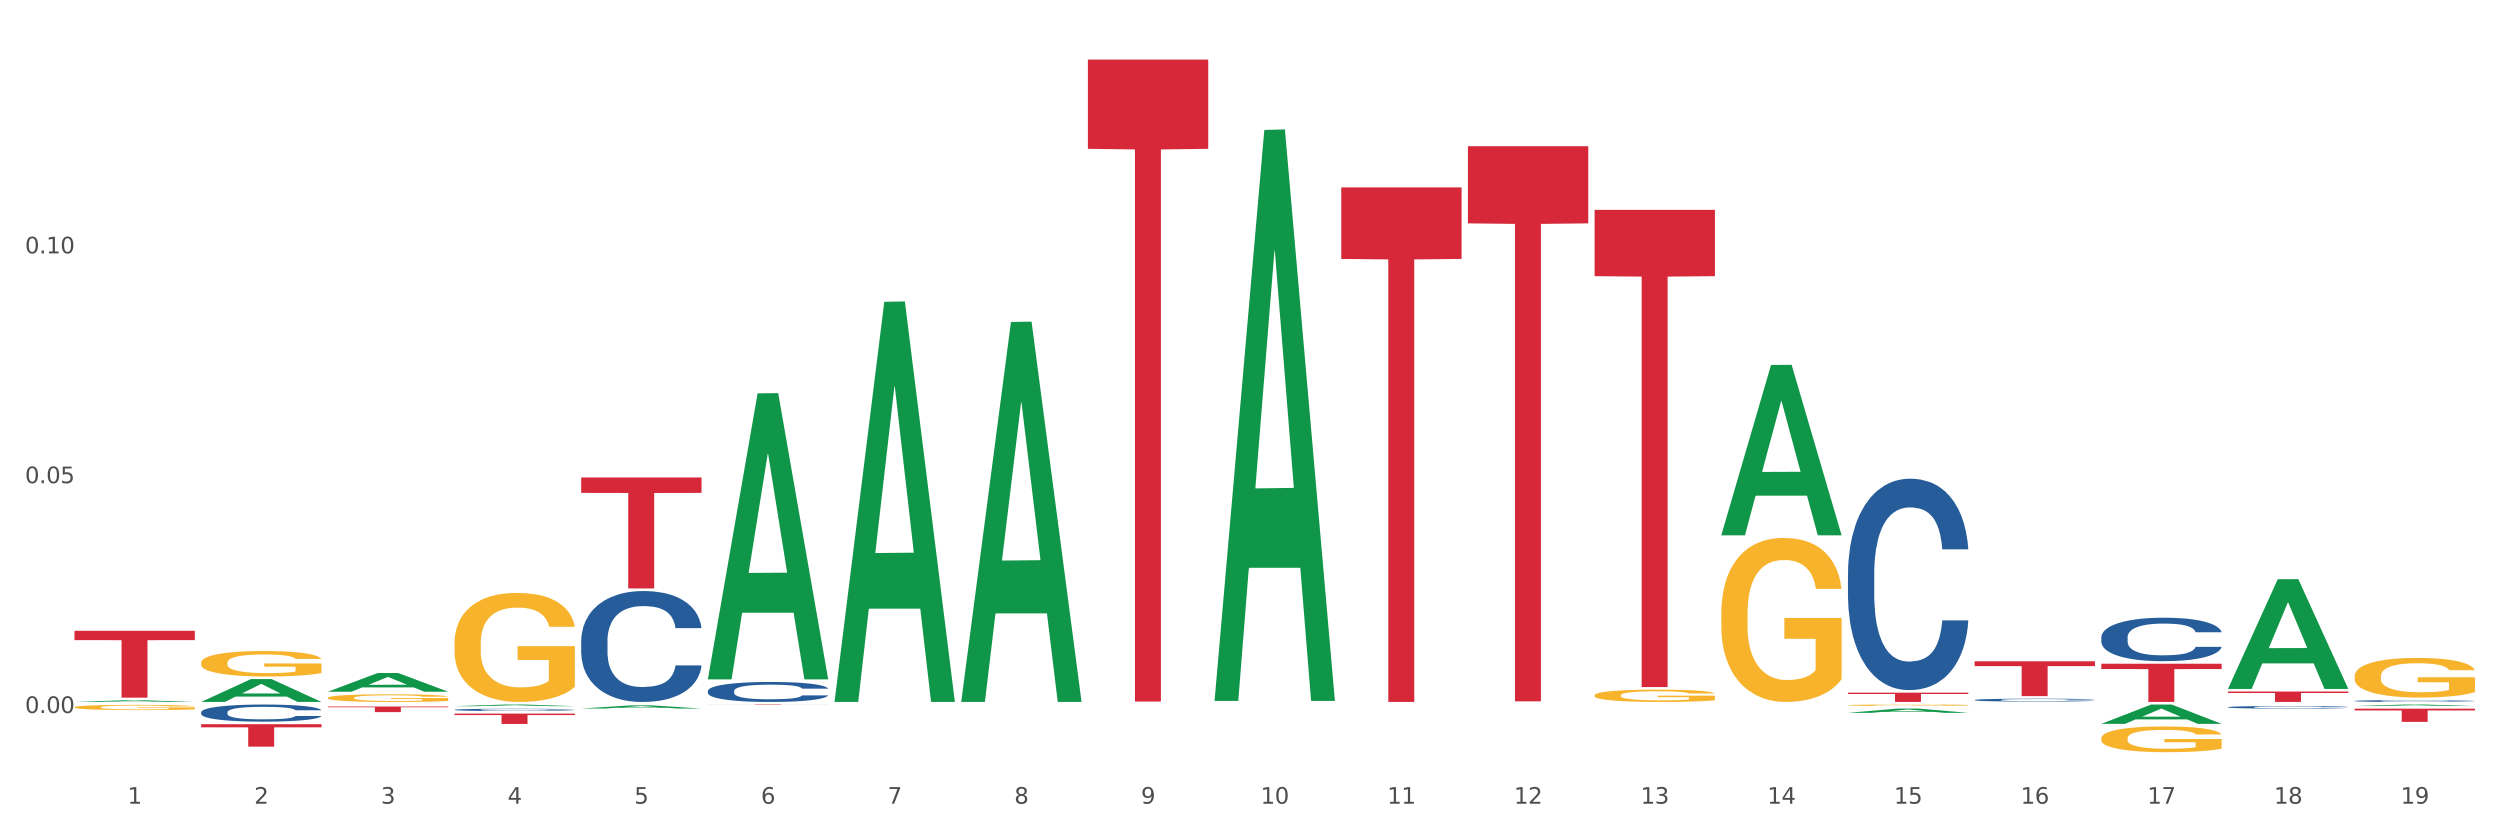 <?xml version="1.0" encoding="utf-8" standalone="no"?>
<!DOCTYPE svg PUBLIC "-//W3C//DTD SVG 1.1//EN"
  "http://www.w3.org/Graphics/SVG/1.1/DTD/svg11.dtd">
<svg xmlns:xlink="http://www.w3.org/1999/xlink" width="1080pt" height="360pt" viewBox="0 0 1080 360" xmlns="http://www.w3.org/2000/svg" version="1.1">
 <rect x="0" y="0" width="1080" height="360" fill="#333333" stroke="none"/>
 <defs>
  <style type="text/css">*{stroke-linejoin: round; stroke-linecap: butt}</style>
 </defs>
 <g id="figure_1">
  <g id="patch_1">
   <path d="M 0 360 
L 1080 360 
L 1080 0 
L 0 0 
z
" style="fill: #ffffff; stroke: #ffffff; stroke-linejoin: miter"/>
  </g>
  <g id="axes_1">
   <g id="matplotlib.axis_1">
    <g id="xtick_1">
     <g id="text_1">
      <!-- 1 -->
      <g style="fill: #4d4d4d" transform="translate(55.115 347.204) scale(0.096 -0.096)">
       <defs>
        <path id="DejaVuSans-31" d="M 794 531 
L 1825 531 
L 1825 4091 
L 703 3866 
L 703 4441 
L 1819 4666 
L 2450 4666 
L 2450 531 
L 3481 531 
L 3481 0 
L 794 0 
L 794 531 
z
" transform="scale(0.016)"/>
       </defs>
       <use xlink:href="#DejaVuSans-31"/>
      </g>
     </g>
    </g>
    <g id="xtick_2">
     <g id="text_2">
      <!-- 2 -->
      <g style="fill: #4d4d4d" transform="translate(109.839 347.204) scale(0.096 -0.096)">
       <defs>
        <path id="DejaVuSans-32" d="M 1228 531 
L 3431 531 
L 3431 0 
L 469 0 
L 469 531 
Q 828 903 1448 1529 
Q 2069 2156 2228 2338 
Q 2531 2678 2651 2914 
Q 2772 3150 2772 3378 
Q 2772 3750 2511 3984 
Q 2250 4219 1831 4219 
Q 1534 4219 1204 4116 
Q 875 4013 500 3803 
L 500 4441 
Q 881 4594 1212 4672 
Q 1544 4750 1819 4750 
Q 2544 4750 2975 4387 
Q 3406 4025 3406 3419 
Q 3406 3131 3298 2873 
Q 3191 2616 2906 2266 
Q 2828 2175 2409 1742 
Q 1991 1309 1228 531 
z
" transform="scale(0.016)"/>
       </defs>
       <use xlink:href="#DejaVuSans-32"/>
      </g>
     </g>
    </g>
    <g id="xtick_3">
     <g id="text_3">
      <!-- 3 -->
      <g style="fill: #4d4d4d" transform="translate(164.564 347.204) scale(0.096 -0.096)">
       <defs>
        <path id="DejaVuSans-33" d="M 2597 2516 
Q 3050 2419 3304 2112 
Q 3559 1806 3559 1356 
Q 3559 666 3084 287 
Q 2609 -91 1734 -91 
Q 1441 -91 1130 -33 
Q 819 25 488 141 
L 488 750 
Q 750 597 1062 519 
Q 1375 441 1716 441 
Q 2309 441 2620 675 
Q 2931 909 2931 1356 
Q 2931 1769 2642 2001 
Q 2353 2234 1838 2234 
L 1294 2234 
L 1294 2753 
L 1863 2753 
Q 2328 2753 2575 2939 
Q 2822 3125 2822 3475 
Q 2822 3834 2567 4026 
Q 2313 4219 1838 4219 
Q 1578 4219 1281 4162 
Q 984 4106 628 3988 
L 628 4550 
Q 988 4650 1302 4700 
Q 1616 4750 1894 4750 
Q 2613 4750 3031 4423 
Q 3450 4097 3450 3541 
Q 3450 3153 3228 2886 
Q 3006 2619 2597 2516 
z
" transform="scale(0.016)"/>
       </defs>
       <use xlink:href="#DejaVuSans-33"/>
      </g>
     </g>
    </g>
    <g id="xtick_4">
     <g id="text_4">
      <!-- 4 -->
      <g style="fill: #4d4d4d" transform="translate(219.288 347.204) scale(0.096 -0.096)">
       <defs>
        <path id="DejaVuSans-34" d="M 2419 4116 
L 825 1625 
L 2419 1625 
L 2419 4116 
z
M 2253 4666 
L 3047 4666 
L 3047 1625 
L 3713 1625 
L 3713 1100 
L 3047 1100 
L 3047 0 
L 2419 0 
L 2419 1100 
L 313 1100 
L 313 1709 
L 2253 4666 
z
" transform="scale(0.016)"/>
       </defs>
       <use xlink:href="#DejaVuSans-34"/>
      </g>
     </g>
    </g>
    <g id="xtick_5">
     <g id="text_5">
      <!-- 5 -->
      <g style="fill: #4d4d4d" transform="translate(274.012 347.204) scale(0.096 -0.096)">
       <defs>
        <path id="DejaVuSans-35" d="M 691 4666 
L 3169 4666 
L 3169 4134 
L 1269 4134 
L 1269 2991 
Q 1406 3038 1543 3061 
Q 1681 3084 1819 3084 
Q 2600 3084 3056 2656 
Q 3513 2228 3513 1497 
Q 3513 744 3044 326 
Q 2575 -91 1722 -91 
Q 1428 -91 1123 -41 
Q 819 9 494 109 
L 494 744 
Q 775 591 1075 516 
Q 1375 441 1709 441 
Q 2250 441 2565 725 
Q 2881 1009 2881 1497 
Q 2881 1984 2565 2268 
Q 2250 2553 1709 2553 
Q 1456 2553 1204 2497 
Q 953 2441 691 2322 
L 691 4666 
z
" transform="scale(0.016)"/>
       </defs>
       <use xlink:href="#DejaVuSans-35"/>
      </g>
     </g>
    </g>
    <g id="xtick_6">
     <g id="text_6">
      <!-- 6 -->
      <g style="fill: #4d4d4d" transform="translate(328.736 347.204) scale(0.096 -0.096)">
       <defs>
        <path id="DejaVuSans-36" d="M 2113 2584 
Q 1688 2584 1439 2293 
Q 1191 2003 1191 1497 
Q 1191 994 1439 701 
Q 1688 409 2113 409 
Q 2538 409 2786 701 
Q 3034 994 3034 1497 
Q 3034 2003 2786 2293 
Q 2538 2584 2113 2584 
z
M 3366 4563 
L 3366 3988 
Q 3128 4100 2886 4159 
Q 2644 4219 2406 4219 
Q 1781 4219 1451 3797 
Q 1122 3375 1075 2522 
Q 1259 2794 1537 2939 
Q 1816 3084 2150 3084 
Q 2853 3084 3261 2657 
Q 3669 2231 3669 1497 
Q 3669 778 3244 343 
Q 2819 -91 2113 -91 
Q 1303 -91 875 529 
Q 447 1150 447 2328 
Q 447 3434 972 4092 
Q 1497 4750 2381 4750 
Q 2619 4750 2861 4703 
Q 3103 4656 3366 4563 
z
" transform="scale(0.016)"/>
       </defs>
       <use xlink:href="#DejaVuSans-36"/>
      </g>
     </g>
    </g>
    <g id="xtick_7">
     <g id="text_7">
      <!-- 7 -->
      <g style="fill: #4d4d4d" transform="translate(383.461 347.204) scale(0.096 -0.096)">
       <defs>
        <path id="DejaVuSans-37" d="M 525 4666 
L 3525 4666 
L 3525 4397 
L 1831 0 
L 1172 0 
L 2766 4134 
L 525 4134 
L 525 4666 
z
" transform="scale(0.016)"/>
       </defs>
       <use xlink:href="#DejaVuSans-37"/>
      </g>
     </g>
    </g>
    <g id="xtick_8">
     <g id="text_8">
      <!-- 8 -->
      <g style="fill: #4d4d4d" transform="translate(438.185 347.204) scale(0.096 -0.096)">
       <defs>
        <path id="DejaVuSans-38" d="M 2034 2216 
Q 1584 2216 1326 1975 
Q 1069 1734 1069 1313 
Q 1069 891 1326 650 
Q 1584 409 2034 409 
Q 2484 409 2743 651 
Q 3003 894 3003 1313 
Q 3003 1734 2745 1975 
Q 2488 2216 2034 2216 
z
M 1403 2484 
Q 997 2584 770 2862 
Q 544 3141 544 3541 
Q 544 4100 942 4425 
Q 1341 4750 2034 4750 
Q 2731 4750 3128 4425 
Q 3525 4100 3525 3541 
Q 3525 3141 3298 2862 
Q 3072 2584 2669 2484 
Q 3125 2378 3379 2068 
Q 3634 1759 3634 1313 
Q 3634 634 3220 271 
Q 2806 -91 2034 -91 
Q 1263 -91 848 271 
Q 434 634 434 1313 
Q 434 1759 690 2068 
Q 947 2378 1403 2484 
z
M 1172 3481 
Q 1172 3119 1398 2916 
Q 1625 2713 2034 2713 
Q 2441 2713 2670 2916 
Q 2900 3119 2900 3481 
Q 2900 3844 2670 4047 
Q 2441 4250 2034 4250 
Q 1625 4250 1398 4047 
Q 1172 3844 1172 3481 
z
" transform="scale(0.016)"/>
       </defs>
       <use xlink:href="#DejaVuSans-38"/>
      </g>
     </g>
    </g>
    <g id="xtick_9">
     <g id="text_9">
      <!-- 9 -->
      <g style="fill: #4d4d4d" transform="translate(492.909 347.204) scale(0.096 -0.096)">
       <defs>
        <path id="DejaVuSans-39" d="M 703 97 
L 703 672 
Q 941 559 1184 500 
Q 1428 441 1663 441 
Q 2288 441 2617 861 
Q 2947 1281 2994 2138 
Q 2813 1869 2534 1725 
Q 2256 1581 1919 1581 
Q 1219 1581 811 2004 
Q 403 2428 403 3163 
Q 403 3881 828 4315 
Q 1253 4750 1959 4750 
Q 2769 4750 3195 4129 
Q 3622 3509 3622 2328 
Q 3622 1225 3098 567 
Q 2575 -91 1691 -91 
Q 1453 -91 1209 -44 
Q 966 3 703 97 
z
M 1959 2075 
Q 2384 2075 2632 2365 
Q 2881 2656 2881 3163 
Q 2881 3666 2632 3958 
Q 2384 4250 1959 4250 
Q 1534 4250 1286 3958 
Q 1038 3666 1038 3163 
Q 1038 2656 1286 2365 
Q 1534 2075 1959 2075 
z
" transform="scale(0.016)"/>
       </defs>
       <use xlink:href="#DejaVuSans-39"/>
      </g>
     </g>
    </g>
    <g id="xtick_10">
     <g id="text_10">
      <!-- 10 -->
      <g style="fill: #4d4d4d" transform="translate(544.58 347.204) scale(0.096 -0.096)">
       <defs>
        <path id="DejaVuSans-30" d="M 2034 4250 
Q 1547 4250 1301 3770 
Q 1056 3291 1056 2328 
Q 1056 1369 1301 889 
Q 1547 409 2034 409 
Q 2525 409 2770 889 
Q 3016 1369 3016 2328 
Q 3016 3291 2770 3770 
Q 2525 4250 2034 4250 
z
M 2034 4750 
Q 2819 4750 3233 4129 
Q 3647 3509 3647 2328 
Q 3647 1150 3233 529 
Q 2819 -91 2034 -91 
Q 1250 -91 836 529 
Q 422 1150 422 2328 
Q 422 3509 836 4129 
Q 1250 4750 2034 4750 
z
" transform="scale(0.016)"/>
       </defs>
       <use xlink:href="#DejaVuSans-31"/>
       <use xlink:href="#DejaVuSans-30" transform="translate(63.623 0)"/>
      </g>
     </g>
    </g>
    <g id="xtick_11">
     <g id="text_11">
      <!-- 11 -->
      <g style="fill: #4d4d4d" transform="translate(599.304 347.204) scale(0.096 -0.096)">
       <use xlink:href="#DejaVuSans-31"/>
       <use xlink:href="#DejaVuSans-31" transform="translate(63.623 0)"/>
      </g>
     </g>
    </g>
    <g id="xtick_12">
     <g id="text_12">
      <!-- 12 -->
      <g style="fill: #4d4d4d" transform="translate(654.028 347.204) scale(0.096 -0.096)">
       <use xlink:href="#DejaVuSans-31"/>
       <use xlink:href="#DejaVuSans-32" transform="translate(63.623 0)"/>
      </g>
     </g>
    </g>
    <g id="xtick_13">
     <g id="text_13">
      <!-- 13 -->
      <g style="fill: #4d4d4d" transform="translate(708.752 347.204) scale(0.096 -0.096)">
       <use xlink:href="#DejaVuSans-31"/>
       <use xlink:href="#DejaVuSans-33" transform="translate(63.623 0)"/>
      </g>
     </g>
    </g>
    <g id="xtick_14">
     <g id="text_14">
      <!-- 14 -->
      <g style="fill: #4d4d4d" transform="translate(763.477 347.204) scale(0.096 -0.096)">
       <use xlink:href="#DejaVuSans-31"/>
       <use xlink:href="#DejaVuSans-34" transform="translate(63.623 0)"/>
      </g>
     </g>
    </g>
    <g id="xtick_15">
     <g id="text_15">
      <!-- 15 -->
      <g style="fill: #4d4d4d" transform="translate(818.201 347.204) scale(0.096 -0.096)">
       <use xlink:href="#DejaVuSans-31"/>
       <use xlink:href="#DejaVuSans-35" transform="translate(63.623 0)"/>
      </g>
     </g>
    </g>
    <g id="xtick_16">
     <g id="text_16">
      <!-- 16 -->
      <g style="fill: #4d4d4d" transform="translate(872.925 347.204) scale(0.096 -0.096)">
       <use xlink:href="#DejaVuSans-31"/>
       <use xlink:href="#DejaVuSans-36" transform="translate(63.623 0)"/>
      </g>
     </g>
    </g>
    <g id="xtick_17">
     <g id="text_17">
      <!-- 17 -->
      <g style="fill: #4d4d4d" transform="translate(927.649 347.204) scale(0.096 -0.096)">
       <use xlink:href="#DejaVuSans-31"/>
       <use xlink:href="#DejaVuSans-37" transform="translate(63.623 0)"/>
      </g>
     </g>
    </g>
    <g id="xtick_18">
     <g id="text_18">
      <!-- 18 -->
      <g style="fill: #4d4d4d" transform="translate(982.374 347.204) scale(0.096 -0.096)">
       <use xlink:href="#DejaVuSans-31"/>
       <use xlink:href="#DejaVuSans-38" transform="translate(63.623 0)"/>
      </g>
     </g>
    </g>
    <g id="xtick_19">
     <g id="text_19">
      <!-- 19 -->
      <g style="fill: #4d4d4d" transform="translate(1037.098 347.204) scale(0.096 -0.096)">
       <use xlink:href="#DejaVuSans-31"/>
       <use xlink:href="#DejaVuSans-39" transform="translate(63.623 0)"/>
      </g>
     </g>
    </g>
    <g id="xtick_20"/>
    <g id="xtick_21"/>
    <g id="xtick_22"/>
    <g id="xtick_23"/>
    <g id="xtick_24"/>
    <g id="xtick_25"/>
    <g id="xtick_26"/>
    <g id="xtick_27"/>
    <g id="xtick_28"/>
    <g id="xtick_29"/>
    <g id="xtick_30"/>
    <g id="xtick_31"/>
    <g id="xtick_32"/>
    <g id="xtick_33"/>
    <g id="xtick_34"/>
    <g id="xtick_35"/>
    <g id="xtick_36"/>
    <g id="xtick_37"/>
   </g>
   <g id="matplotlib.axis_2">
    <g id="ytick_1">
     <g id="text_20">
      <!-- 0.00 -->
      <g style="fill: #4d4d4d" transform="translate(10.8 308.011) scale(0.096 -0.096)">
       <defs>
        <path id="DejaVuSans-2e" d="M 684 794 
L 1344 794 
L 1344 0 
L 684 0 
L 684 794 
z
" transform="scale(0.016)"/>
       </defs>
       <use xlink:href="#DejaVuSans-30"/>
       <use xlink:href="#DejaVuSans-2e" transform="translate(63.623 0)"/>
       <use xlink:href="#DejaVuSans-30" transform="translate(95.41 0)"/>
       <use xlink:href="#DejaVuSans-30" transform="translate(159.033 0)"/>
      </g>
     </g>
    </g>
    <g id="ytick_2">
     <g id="text_21">
      <!-- 0.05 -->
      <g style="fill: #4d4d4d" transform="translate(10.8 208.732) scale(0.096 -0.096)">
       <use xlink:href="#DejaVuSans-30"/>
       <use xlink:href="#DejaVuSans-2e" transform="translate(63.623 0)"/>
       <use xlink:href="#DejaVuSans-30" transform="translate(95.41 0)"/>
       <use xlink:href="#DejaVuSans-35" transform="translate(159.033 0)"/>
      </g>
     </g>
    </g>
    <g id="ytick_3">
     <g id="text_22">
      <!-- 0.10 -->
      <g style="fill: #4d4d4d" transform="translate(10.8 109.454) scale(0.096 -0.096)">
       <use xlink:href="#DejaVuSans-30"/>
       <use xlink:href="#DejaVuSans-2e" transform="translate(63.623 0)"/>
       <use xlink:href="#DejaVuSans-31" transform="translate(95.41 0)"/>
       <use xlink:href="#DejaVuSans-30" transform="translate(159.033 0)"/>
      </g>
     </g>
    </g>
    <g id="ytick_4"/>
    <g id="ytick_5"/>
    <g id="ytick_6"/>
   </g>
   <g id="PolyCollection_1">
    <path d="M 32.175 303.247 
L 32.229 303.247 
L 53.667 302.515 
L 62.564 302.514 
L 84.163 303.249 
L 73.873 303.249 
L 69.21 303.078 
L 47.075 303.078 
L 46.914 303.081 
L 42.412 303.249 
L 32.175 303.249 
L 32.175 303.247 
L 49.862 302.976 
L 66.423 302.975 
L 58.223 302.671 
L 58.115 302.669 
L 58.008 302.671 
L 49.808 302.975 
L 49.862 302.976 
L 32.175 303.247 
z
" clip-path="url(#p369559974c)" style="fill: #109648"/>
    <path d="M 86.899 303.23 
L 86.953 303.221 
L 108.391 293.371 
L 117.288 293.362 
L 138.887 303.249 
L 128.597 303.249 
L 123.934 300.946 
L 101.799 300.946 
L 101.638 300.984 
L 97.136 303.249 
L 86.899 303.249 
L 86.899 303.23 
L 104.586 299.572 
L 121.147 299.563 
L 112.947 295.469 
L 112.84 295.45 
L 112.733 295.478 
L 104.532 299.563 
L 104.586 299.572 
L 86.899 303.23 
z
" clip-path="url(#p369559974c)" style="fill: #109648"/>
    <path d="M 141.624 298.814 
L 141.677 298.806 
L 163.116 290.751 
L 172.012 290.743 
L 193.612 298.829 
L 183.321 298.829 
L 178.658 296.946 
L 156.523 296.946 
L 156.362 296.976 
L 151.86 298.829 
L 141.624 298.829 
L 141.624 298.814 
L 159.31 295.822 
L 175.871 295.815 
L 167.671 292.467 
L 167.564 292.451 
L 167.457 292.474 
L 159.257 295.815 
L 159.31 295.822 
L 141.624 298.814 
z
" clip-path="url(#p369559974c)" style="fill: #109648"/>
    <path d="M 196.348 305.066 
L 196.401 305.065 
L 217.84 304.364 
L 226.737 304.363 
L 248.336 305.067 
L 238.045 305.067 
L 233.383 304.903 
L 211.247 304.903 
L 211.087 304.906 
L 206.585 305.067 
L 196.348 305.067 
L 196.348 305.066 
L 214.034 304.805 
L 230.596 304.805 
L 222.395 304.513 
L 222.288 304.512 
L 222.181 304.514 
L 213.981 304.805 
L 214.034 304.805 
L 196.348 305.066 
z
" clip-path="url(#p369559974c)" style="fill: #109648"/>
    <path d="M 251.072 306.083 
L 251.126 306.082 
L 272.564 304.718 
L 281.461 304.717 
L 303.06 306.085 
L 292.77 306.085 
L 288.107 305.767 
L 265.972 305.767 
L 265.811 305.772 
L 261.309 306.085 
L 251.072 306.085 
L 251.072 306.083 
L 268.759 305.577 
L 285.32 305.575 
L 277.12 305.009 
L 277.013 305.006 
L 276.905 305.01 
L 268.705 305.575 
L 268.759 305.577 
L 251.072 306.083 
z
" clip-path="url(#p369559974c)" style="fill: #109648"/>
    <path d="M 305.796 293.263 
L 305.85 293.147 
L 327.288 169.93 
L 336.185 169.814 
L 357.784 293.495 
L 347.494 293.495 
L 342.831 264.694 
L 320.696 264.694 
L 320.535 265.159 
L 316.033 293.495 
L 305.796 293.495 
L 305.796 293.263 
L 323.483 247.506 
L 340.044 247.39 
L 331.844 196.176 
L 331.737 195.944 
L 331.63 196.292 
L 323.429 247.39 
L 323.483 247.506 
L 305.796 293.263 
z
" clip-path="url(#p369559974c)" style="fill: #109648"/>
    <path d="M 360.521 302.924 
L 360.574 302.761 
L 382.013 130.382 
L 390.91 130.219 
L 412.509 303.249 
L 402.218 303.249 
L 397.555 262.956 
L 375.42 262.956 
L 375.26 263.606 
L 370.757 303.249 
L 360.521 303.249 
L 360.521 302.924 
L 378.207 238.911 
L 394.768 238.749 
L 386.568 167.1 
L 386.461 166.775 
L 386.354 167.262 
L 378.154 238.749 
L 378.207 238.911 
L 360.521 302.924 
z
" clip-path="url(#p369559974c)" style="fill: #109648"/>
    <path d="M 415.245 302.94 
L 415.299 302.786 
L 436.737 139.095 
L 445.634 138.941 
L 467.233 303.249 
L 456.943 303.249 
L 452.28 264.988 
L 430.145 264.988 
L 429.984 265.605 
L 425.482 303.249 
L 415.245 303.249 
L 415.245 302.94 
L 432.932 242.154 
L 449.493 242 
L 441.293 173.963 
L 441.185 173.654 
L 441.078 174.117 
L 432.878 242 
L 432.932 242.154 
L 415.245 302.94 
z
" clip-path="url(#p369559974c)" style="fill: #109648"/>
    <path d="M 524.693 302.327 
L 524.747 302.095 
L 546.185 56.139 
L 555.082 55.907 
L 576.682 302.79 
L 566.391 302.79 
L 561.728 245.3 
L 539.593 245.3 
L 539.432 246.227 
L 534.93 302.79 
L 524.693 302.79 
L 524.693 302.327 
L 542.38 210.991 
L 558.941 210.76 
L 550.741 108.529 
L 550.634 108.066 
L 550.527 108.761 
L 542.327 210.76 
L 542.38 210.991 
L 524.693 302.327 
z
" clip-path="url(#p369559974c)" style="fill: #109648"/>
    <path d="M 743.591 231.132 
L 743.644 231.063 
L 765.083 157.669 
L 773.979 157.6 
L 795.579 231.271 
L 785.288 231.271 
L 780.625 214.115 
L 758.49 214.115 
L 758.329 214.392 
L 753.827 231.271 
L 743.591 231.271 
L 743.591 231.132 
L 761.277 203.877 
L 777.838 203.808 
L 769.638 173.302 
L 769.531 173.164 
L 769.424 173.371 
L 761.224 203.808 
L 761.277 203.877 
L 743.591 231.132 
z
" clip-path="url(#p369559974c)" style="fill: #109648"/>
    <path d="M 798.315 307.942 
L 798.368 307.94 
L 819.807 306.105 
L 828.704 306.103 
L 850.303 307.946 
L 840.012 307.946 
L 835.35 307.517 
L 813.215 307.517 
L 813.054 307.523 
L 808.552 307.946 
L 798.315 307.946 
L 798.315 307.942 
L 816.002 307.261 
L 832.563 307.259 
L 824.362 306.496 
L 824.255 306.492 
L 824.148 306.498 
L 815.948 307.259 
L 816.002 307.261 
L 798.315 307.942 
z
" clip-path="url(#p369559974c)" style="fill: #109648"/>
    <path d="M 907.763 312.699 
L 907.817 312.691 
L 929.255 304.371 
L 938.152 304.363 
L 959.751 312.715 
L 949.461 312.715 
L 944.798 310.77 
L 922.663 310.77 
L 922.502 310.801 
L 918 312.715 
L 907.763 312.715 
L 907.763 312.699 
L 925.45 309.609 
L 942.011 309.602 
L 933.811 306.143 
L 933.704 306.128 
L 933.597 306.151 
L 925.396 309.602 
L 925.45 309.609 
L 907.763 312.699 
z
" clip-path="url(#p369559974c)" style="fill: #109648"/>
    <path d="M 688.866 300.384 
L 688.928 300.379 
L 688.928 300.204 
L 689.05 300.053 
L 689.664 299.688 
L 690.585 299.387 
L 691.26 299.226 
L 691.935 299.095 
L 692.733 298.964 
L 693.715 298.828 
L 695.495 298.628 
L 696.6 298.526 
L 697.95 298.419 
L 700.406 298.263 
L 702.186 298.176 
L 704.027 298.103 
L 707.034 298.015 
L 708.999 297.976 
L 711.086 297.947 
L 713.602 297.928 
L 715.505 297.923 
L 719.679 297.937 
L 723.239 297.981 
L 724.957 298.015 
L 727.167 298.074 
L 728.333 298.113 
L 730.236 298.19 
L 732.2 298.293 
L 733.55 298.38 
L 735.576 298.545 
L 737.11 298.711 
L 738.522 298.915 
L 739.258 299.056 
L 739.811 299.187 
L 740.302 299.338 
L 740.793 299.577 
L 729.745 299.577 
L 729.315 299.406 
L 728.64 299.246 
L 727.658 299.09 
L 726.799 298.993 
L 725.325 298.871 
L 723.975 298.794 
L 722.563 298.735 
L 720.845 298.686 
L 719.494 298.662 
L 717.592 298.643 
L 713.848 298.648 
L 711.331 298.686 
L 709.612 298.735 
L 708.508 298.779 
L 707.526 298.828 
L 706.421 298.896 
L 705.132 298.998 
L 704.211 299.09 
L 703.29 299.207 
L 702.554 299.324 
L 701.879 299.46 
L 701.326 299.606 
L 700.897 299.757 
L 700.528 299.941 
L 700.221 300.248 
L 700.221 300.914 
L 700.344 301.065 
L 700.651 301.264 
L 701.019 301.415 
L 701.633 301.595 
L 702.186 301.717 
L 703.229 301.892 
L 704.395 302.038 
L 705.316 302.13 
L 706.237 302.208 
L 707.832 302.315 
L 709.612 302.403 
L 711.147 302.456 
L 713.234 302.505 
L 714.645 302.524 
L 715.873 302.534 
L 718.881 302.534 
L 721.029 302.519 
L 723.423 302.485 
L 725.264 302.441 
L 726.799 302.388 
L 728.517 302.3 
L 729.622 302.218 
L 729.622 301.201 
L 716.119 301.196 
L 716.119 300.52 
L 740.854 300.52 
L 740.854 302.505 
L 739.811 302.607 
L 738.645 302.699 
L 737.417 302.782 
L 735.576 302.884 
L 733.366 302.981 
L 731.402 303.049 
L 729.315 303.108 
L 726.86 303.161 
L 723.668 303.21 
L 721.704 303.229 
L 719.249 303.244 
L 716.364 303.249 
L 713.848 303.239 
L 711.392 303.215 
L 708.814 303.171 
L 706.298 303.108 
L 704.395 303.045 
L 702.492 302.967 
L 700.467 302.865 
L 698.871 302.767 
L 697.643 302.68 
L 696.293 302.568 
L 694.82 302.422 
L 693.715 302.291 
L 692.733 302.154 
L 691.69 301.979 
L 690.953 301.829 
L 690.217 301.639 
L 689.787 301.498 
L 689.296 301.279 
L 688.928 300.973 
L 688.866 300.384 
z
" clip-path="url(#p369559974c)" style="fill: #f7b32b"/>
    <path d="M 32.175 305.546 
L 32.236 305.544 
L 32.236 305.471 
L 32.359 305.407 
L 32.973 305.253 
L 33.894 305.126 
L 34.569 305.059 
L 35.244 305.003 
L 36.042 304.948 
L 37.024 304.891 
L 38.804 304.807 
L 39.909 304.764 
L 41.259 304.718 
L 43.714 304.653 
L 45.494 304.616 
L 47.336 304.585 
L 50.343 304.548 
L 52.307 304.532 
L 54.394 304.52 
L 56.911 304.512 
L 58.814 304.509 
L 62.987 304.516 
L 66.547 304.534 
L 68.266 304.548 
L 70.476 304.573 
L 71.642 304.589 
L 73.544 304.622 
L 75.509 304.665 
L 76.859 304.702 
L 78.884 304.772 
L 80.419 304.841 
L 81.831 304.928 
L 82.567 304.987 
L 83.12 305.042 
L 83.611 305.106 
L 84.102 305.206 
L 73.053 305.206 
L 72.624 305.135 
L 71.949 305.067 
L 70.967 305.001 
L 70.107 304.96 
L 68.634 304.909 
L 67.284 304.876 
L 65.872 304.852 
L 64.153 304.831 
L 62.803 304.821 
L 60.9 304.813 
L 57.156 304.815 
L 54.64 304.831 
L 52.921 304.852 
L 51.816 304.87 
L 50.834 304.891 
L 49.729 304.919 
L 48.44 304.962 
L 47.52 305.001 
L 46.599 305.05 
L 45.863 305.1 
L 45.187 305.157 
L 44.635 305.219 
L 44.205 305.282 
L 43.837 305.36 
L 43.53 305.489 
L 43.53 305.77 
L 43.653 305.833 
L 43.96 305.917 
L 44.328 305.981 
L 44.942 306.057 
L 45.494 306.108 
L 46.538 306.182 
L 47.704 306.243 
L 48.625 306.282 
L 49.545 306.315 
L 51.141 306.36 
L 52.921 306.397 
L 54.456 306.419 
L 56.542 306.44 
L 57.954 306.448 
L 59.182 306.452 
L 62.189 306.452 
L 64.338 306.446 
L 66.731 306.432 
L 68.573 306.413 
L 70.107 306.391 
L 71.826 306.354 
L 72.931 306.319 
L 72.931 305.891 
L 59.427 305.889 
L 59.427 305.604 
L 84.163 305.604 
L 84.163 306.44 
L 83.12 306.483 
L 81.953 306.522 
L 80.726 306.557 
L 78.884 306.6 
L 76.675 306.641 
L 74.711 306.67 
L 72.624 306.694 
L 70.169 306.717 
L 66.977 306.737 
L 65.013 306.745 
L 62.558 306.751 
L 59.673 306.754 
L 57.156 306.749 
L 54.701 306.739 
L 52.123 306.721 
L 49.607 306.694 
L 47.704 306.667 
L 45.801 306.635 
L 43.776 306.592 
L 42.18 306.551 
L 40.952 306.514 
L 39.602 306.467 
L 38.129 306.405 
L 37.024 306.35 
L 36.042 306.292 
L 34.998 306.219 
L 34.262 306.155 
L 33.525 306.075 
L 33.096 306.016 
L 32.605 305.924 
L 32.236 305.794 
L 32.175 305.546 
z
" clip-path="url(#p369559974c)" style="fill: #f7b32b"/>
    <path d="M 196.348 277.913 
L 196.409 277.87 
L 196.409 276.321 
L 196.532 274.988 
L 197.146 271.762 
L 198.066 269.095 
L 198.742 267.675 
L 199.417 266.514 
L 200.215 265.352 
L 201.197 264.148 
L 202.977 262.384 
L 204.082 261.481 
L 205.432 260.535 
L 207.887 259.158 
L 209.667 258.384 
L 211.508 257.739 
L 214.516 256.965 
L 216.48 256.62 
L 218.567 256.362 
L 221.084 256.19 
L 222.986 256.147 
L 227.16 256.276 
L 230.72 256.663 
L 232.439 256.965 
L 234.648 257.481 
L 235.815 257.825 
L 237.717 258.513 
L 239.681 259.416 
L 241.032 260.191 
L 243.057 261.653 
L 244.592 263.116 
L 246.003 264.922 
L 246.74 266.17 
L 247.292 267.331 
L 247.783 268.665 
L 248.275 270.772 
L 237.226 270.772 
L 236.797 269.267 
L 236.121 267.847 
L 235.139 266.471 
L 234.28 265.611 
L 232.807 264.535 
L 231.457 263.847 
L 230.045 263.331 
L 228.326 262.901 
L 226.976 262.686 
L 225.073 262.513 
L 221.329 262.556 
L 218.813 262.901 
L 217.094 263.331 
L 215.989 263.718 
L 215.007 264.148 
L 213.902 264.75 
L 212.613 265.654 
L 211.693 266.471 
L 210.772 267.503 
L 210.035 268.536 
L 209.36 269.74 
L 208.808 271.03 
L 208.378 272.364 
L 208.01 273.999 
L 207.703 276.708 
L 207.703 282.602 
L 207.826 283.935 
L 208.133 285.699 
L 208.501 287.032 
L 209.115 288.624 
L 209.667 289.699 
L 210.711 291.248 
L 211.877 292.538 
L 212.797 293.355 
L 213.718 294.044 
L 215.314 294.99 
L 217.094 295.764 
L 218.628 296.237 
L 220.715 296.668 
L 222.127 296.84 
L 223.355 296.926 
L 226.362 296.926 
L 228.51 296.797 
L 230.904 296.495 
L 232.746 296.108 
L 234.28 295.635 
L 235.999 294.861 
L 237.104 294.13 
L 237.104 285.139 
L 223.6 285.096 
L 223.6 279.117 
L 248.336 279.117 
L 248.336 296.668 
L 247.292 297.571 
L 246.126 298.388 
L 244.899 299.119 
L 243.057 300.023 
L 240.848 300.883 
L 238.884 301.485 
L 236.797 302.001 
L 234.341 302.475 
L 231.15 302.905 
L 229.186 303.077 
L 226.73 303.206 
L 223.846 303.249 
L 221.329 303.163 
L 218.874 302.948 
L 216.296 302.561 
L 213.779 302.001 
L 211.877 301.442 
L 209.974 300.754 
L 207.948 299.851 
L 206.353 298.99 
L 205.125 298.216 
L 203.775 297.227 
L 202.302 295.936 
L 201.197 294.775 
L 200.215 293.57 
L 199.171 292.022 
L 198.435 290.688 
L 197.698 289.011 
L 197.269 287.763 
L 196.777 285.828 
L 196.409 283.118 
L 196.348 277.913 
z
" clip-path="url(#p369559974c)" style="fill: #f7b32b"/>
    <path d="M 141.624 301.471 
L 141.685 301.468 
L 141.685 301.359 
L 141.808 301.266 
L 142.421 301.039 
L 143.342 300.852 
L 144.017 300.752 
L 144.693 300.671 
L 145.49 300.589 
L 146.472 300.505 
L 148.252 300.381 
L 149.357 300.318 
L 150.708 300.251 
L 153.163 300.155 
L 154.943 300.1 
L 156.784 300.055 
L 159.792 300.001 
L 161.756 299.976 
L 163.843 299.958 
L 166.359 299.946 
L 168.262 299.943 
L 172.436 299.952 
L 175.996 299.979 
L 177.714 300.001 
L 179.924 300.037 
L 181.09 300.061 
L 182.993 300.109 
L 184.957 300.173 
L 186.308 300.227 
L 188.333 300.33 
L 189.867 300.432 
L 191.279 300.559 
L 192.016 300.647 
L 192.568 300.728 
L 193.059 300.822 
L 193.55 300.97 
L 182.502 300.97 
L 182.072 300.864 
L 181.397 300.764 
L 180.415 300.668 
L 179.556 300.607 
L 178.083 300.532 
L 176.732 300.484 
L 175.321 300.447 
L 173.602 300.417 
L 172.252 300.402 
L 170.349 300.39 
L 166.605 300.393 
L 164.088 300.417 
L 162.37 300.447 
L 161.265 300.475 
L 160.283 300.505 
L 159.178 300.547 
L 157.889 300.61 
L 156.968 300.668 
L 156.048 300.74 
L 155.311 300.813 
L 154.636 300.897 
L 154.083 300.988 
L 153.654 301.081 
L 153.286 301.196 
L 152.979 301.386 
L 152.979 301.8 
L 153.101 301.893 
L 153.408 302.017 
L 153.777 302.111 
L 154.39 302.222 
L 154.943 302.298 
L 155.986 302.407 
L 157.152 302.497 
L 158.073 302.555 
L 158.994 302.603 
L 160.59 302.669 
L 162.37 302.724 
L 163.904 302.757 
L 165.991 302.787 
L 167.403 302.799 
L 168.63 302.805 
L 171.638 302.805 
L 173.786 302.796 
L 176.18 302.775 
L 178.021 302.748 
L 179.556 302.715 
L 181.274 302.66 
L 182.379 302.609 
L 182.379 301.978 
L 168.876 301.975 
L 168.876 301.555 
L 193.612 301.555 
L 193.612 302.787 
L 192.568 302.85 
L 191.402 302.908 
L 190.174 302.959 
L 188.333 303.022 
L 186.123 303.083 
L 184.159 303.125 
L 182.072 303.161 
L 179.617 303.195 
L 176.425 303.225 
L 174.461 303.237 
L 172.006 303.246 
L 169.121 303.249 
L 166.605 303.243 
L 164.15 303.228 
L 161.572 303.201 
L 159.055 303.161 
L 157.152 303.122 
L 155.25 303.074 
L 153.224 303.01 
L 151.628 302.95 
L 150.401 302.896 
L 149.05 302.826 
L 147.577 302.736 
L 146.472 302.654 
L 145.49 302.57 
L 144.447 302.461 
L 143.71 302.367 
L 142.974 302.25 
L 142.544 302.162 
L 142.053 302.026 
L 141.685 301.836 
L 141.624 301.471 
z
" clip-path="url(#p369559974c)" style="fill: #f7b32b"/>
    <path d="M 962.488 297.541 
L 962.541 297.496 
L 983.98 250.233 
L 992.877 250.189 
L 1014.476 297.63 
L 1004.185 297.63 
L 999.522 286.582 
L 977.387 286.582 
L 977.227 286.761 
L 972.724 297.63 
L 962.488 297.63 
L 962.488 297.541 
L 980.174 279.99 
L 996.735 279.945 
L 988.535 260.301 
L 988.428 260.211 
L 988.321 260.345 
L 980.121 279.945 
L 980.174 279.99 
L 962.488 297.541 
z
" clip-path="url(#p369559974c)" style="fill: #109648"/>
    <path d="M 86.899 286.329 
L 86.961 286.319 
L 86.961 285.958 
L 87.083 285.646 
L 87.697 284.893 
L 88.618 284.27 
L 89.293 283.938 
L 89.968 283.667 
L 90.766 283.396 
L 91.748 283.114 
L 93.528 282.702 
L 94.633 282.491 
L 95.983 282.27 
L 98.439 281.949 
L 100.219 281.768 
L 102.06 281.617 
L 105.067 281.436 
L 107.032 281.356 
L 109.118 281.296 
L 111.635 281.255 
L 113.538 281.245 
L 117.712 281.276 
L 121.272 281.366 
L 122.99 281.436 
L 125.2 281.557 
L 126.366 281.637 
L 128.269 281.798 
L 130.233 282.009 
L 131.583 282.19 
L 133.609 282.531 
L 135.143 282.873 
L 136.555 283.295 
L 137.291 283.586 
L 137.844 283.858 
L 138.335 284.169 
L 138.826 284.661 
L 127.778 284.661 
L 127.348 284.31 
L 126.673 283.978 
L 125.691 283.657 
L 124.832 283.456 
L 123.358 283.205 
L 122.008 283.044 
L 120.596 282.923 
L 118.878 282.823 
L 117.527 282.773 
L 115.625 282.732 
L 111.881 282.742 
L 109.364 282.823 
L 107.645 282.923 
L 106.541 283.014 
L 105.559 283.114 
L 104.454 283.255 
L 103.165 283.466 
L 102.244 283.657 
L 101.323 283.898 
L 100.587 284.139 
L 99.912 284.42 
L 99.359 284.722 
L 98.93 285.033 
L 98.561 285.415 
L 98.254 286.048 
L 98.254 287.424 
L 98.377 287.736 
L 98.684 288.148 
L 99.052 288.459 
L 99.666 288.831 
L 100.219 289.082 
L 101.262 289.444 
L 102.428 289.745 
L 103.349 289.936 
L 104.27 290.097 
L 105.865 290.318 
L 107.645 290.499 
L 109.18 290.609 
L 111.267 290.71 
L 112.678 290.75 
L 113.906 290.77 
L 116.914 290.77 
L 119.062 290.74 
L 121.456 290.67 
L 123.297 290.579 
L 124.832 290.469 
L 126.55 290.288 
L 127.655 290.117 
L 127.655 288.017 
L 114.152 288.007 
L 114.152 286.611 
L 138.887 286.611 
L 138.887 290.71 
L 137.844 290.921 
L 136.678 291.112 
L 135.45 291.283 
L 133.609 291.494 
L 131.399 291.695 
L 129.435 291.835 
L 127.348 291.956 
L 124.893 292.066 
L 121.701 292.167 
L 119.737 292.207 
L 117.282 292.237 
L 114.397 292.247 
L 111.881 292.227 
L 109.425 292.177 
L 106.847 292.086 
L 104.331 291.956 
L 102.428 291.825 
L 100.525 291.664 
L 98.5 291.453 
L 96.904 291.252 
L 95.676 291.072 
L 94.326 290.841 
L 92.853 290.539 
L 91.748 290.268 
L 90.766 289.987 
L 89.723 289.625 
L 88.986 289.313 
L 88.25 288.922 
L 87.82 288.63 
L 87.329 288.178 
L 86.961 287.545 
L 86.899 286.329 
z
" clip-path="url(#p369559974c)" style="fill: #f7b32b"/>
    <path d="M 579.418 80.968 
L 631.406 80.968 
L 631.406 111.857 
L 610.956 112.066 
L 610.956 303.249 
L 599.745 303.249 
L 599.745 112.066 
L 579.418 111.857 
L 579.418 81.176 
L 579.418 80.968 
z
" clip-path="url(#p369559974c)" style="fill: #d62839"/>
    <path d="M 798.315 299.24 
L 850.303 299.24 
L 850.303 299.797 
L 829.853 299.801 
L 829.853 303.249 
L 818.642 303.249 
L 818.642 299.801 
L 798.315 299.797 
L 798.315 299.243 
L 798.315 299.24 
z
" clip-path="url(#p369559974c)" style="fill: #d62839"/>
    <path d="M 469.969 25.759 
L 521.957 25.759 
L 521.957 64.296 
L 501.507 64.557 
L 501.507 303.068 
L 490.296 303.068 
L 490.296 64.557 
L 469.969 64.296 
L 469.969 26.02 
L 469.969 25.759 
z
" clip-path="url(#p369559974c)" style="fill: #d62839"/>
    <path d="M 634.142 63.171 
L 686.13 63.171 
L 686.13 96.496 
L 665.68 96.722 
L 665.68 302.982 
L 654.469 302.982 
L 654.469 96.722 
L 634.142 96.496 
L 634.142 63.396 
L 634.142 63.171 
z
" clip-path="url(#p369559974c)" style="fill: #d62839"/>
    <path d="M 32.175 272.516 
L 84.163 272.516 
L 84.163 276.53 
L 63.713 276.557 
L 63.713 301.4 
L 52.502 301.4 
L 52.502 276.557 
L 32.175 276.53 
L 32.175 272.543 
L 32.175 272.516 
z
" clip-path="url(#p369559974c)" style="fill: #d62839"/>
    <path d="M 141.624 305.213 
L 193.612 305.213 
L 193.612 305.55 
L 173.161 305.552 
L 173.161 307.639 
L 161.951 307.639 
L 161.951 305.552 
L 141.624 305.55 
L 141.624 305.215 
L 141.624 305.213 
z
" clip-path="url(#p369559974c)" style="fill: #d62839"/>
    <path d="M 962.488 298.744 
L 1014.476 298.744 
L 1014.476 299.37 
L 994.025 299.374 
L 994.025 303.249 
L 982.815 303.249 
L 982.815 299.374 
L 962.488 299.37 
L 962.488 298.748 
L 962.488 298.744 
z
" clip-path="url(#p369559974c)" style="fill: #d62839"/>
    <path d="M 1017.212 306.131 
L 1069.2 306.131 
L 1069.2 306.925 
L 1048.75 306.931 
L 1048.75 311.847 
L 1037.539 311.847 
L 1037.539 306.931 
L 1017.212 306.925 
L 1017.212 306.136 
L 1017.212 306.131 
z
" clip-path="url(#p369559974c)" style="fill: #d62839"/>
    <path d="M 86.899 312.865 
L 138.887 312.865 
L 138.887 314.214 
L 118.437 314.223 
L 118.437 322.574 
L 107.226 322.574 
L 107.226 314.223 
L 86.899 314.214 
L 86.899 312.874 
L 86.899 312.865 
z
" clip-path="url(#p369559974c)" style="fill: #d62839"/>
    <path d="M 251.072 206.261 
L 303.06 206.261 
L 303.06 212.925 
L 282.61 212.97 
L 282.61 254.216 
L 271.399 254.216 
L 271.399 212.97 
L 251.072 212.925 
L 251.072 206.306 
L 251.072 206.261 
z
" clip-path="url(#p369559974c)" style="fill: #d62839"/>
    <path d="M 196.348 308.279 
L 248.336 308.279 
L 248.336 308.898 
L 227.886 308.902 
L 227.886 312.732 
L 216.675 312.732 
L 216.675 308.902 
L 196.348 308.898 
L 196.348 308.283 
L 196.348 308.279 
z
" clip-path="url(#p369559974c)" style="fill: #d62839"/>
    <path d="M 853.039 285.673 
L 905.027 285.673 
L 905.027 287.764 
L 884.577 287.778 
L 884.577 300.717 
L 873.366 300.717 
L 873.366 287.778 
L 853.039 287.764 
L 853.039 285.687 
L 853.039 285.673 
z
" clip-path="url(#p369559974c)" style="fill: #d62839"/>
    <path d="M 305.796 304.363 
L 357.784 304.363 
L 357.784 304.388 
L 337.334 304.388 
L 337.334 304.54 
L 326.123 304.54 
L 326.123 304.388 
L 305.796 304.388 
L 305.796 304.363 
L 305.796 304.363 
z
" clip-path="url(#p369559974c)" style="fill: #d62839"/>
    <path d="M 907.763 286.746 
L 959.751 286.746 
L 959.751 289.04 
L 939.301 289.055 
L 939.301 303.249 
L 928.09 303.249 
L 928.09 289.055 
L 907.763 289.04 
L 907.763 286.762 
L 907.763 286.746 
z
" clip-path="url(#p369559974c)" style="fill: #d62839"/>
    <path d="M 688.866 90.652 
L 740.854 90.652 
L 740.854 119.301 
L 720.404 119.495 
L 720.404 296.808 
L 709.193 296.808 
L 709.193 119.495 
L 688.866 119.301 
L 688.866 90.846 
L 688.866 90.652 
z
" clip-path="url(#p369559974c)" style="fill: #d62839"/>
    <path d="M 907.763 275.289 
L 907.825 275.272 
L 907.825 274.792 
L 908.009 274.14 
L 908.685 272.939 
L 909.545 272.03 
L 911.02 270.967 
L 911.819 270.521 
L 912.864 270.024 
L 915.015 269.218 
L 917.473 268.531 
L 919.193 268.154 
L 920.484 267.914 
L 923.372 267.485 
L 925.031 267.297 
L 926.752 267.142 
L 928.227 267.039 
L 930.685 266.919 
L 932.651 266.868 
L 934.925 266.851 
L 936.83 266.868 
L 939.35 266.936 
L 943.037 267.142 
L 944.45 267.262 
L 946.355 267.468 
L 948.321 267.742 
L 949.919 268.017 
L 951.763 268.411 
L 953.668 268.926 
L 955.511 269.578 
L 956.802 270.178 
L 957.846 270.813 
L 958.768 271.584 
L 959.444 272.425 
L 959.751 273.128 
L 948.506 273.128 
L 948.199 272.494 
L 947.584 271.807 
L 946.97 271.344 
L 946.294 270.967 
L 945.249 270.538 
L 944.327 270.264 
L 942.791 269.938 
L 941.377 269.732 
L 940.21 269.612 
L 938.796 269.509 
L 935.785 269.406 
L 933.635 269.406 
L 932.283 269.44 
L 930.623 269.526 
L 929.21 269.646 
L 927.551 269.852 
L 926.26 270.075 
L 924.97 270.367 
L 924.232 270.573 
L 923.126 270.95 
L 922.389 271.259 
L 921.406 271.79 
L 920.853 272.168 
L 919.869 273.145 
L 919.439 273.866 
L 919.255 274.363 
L 919.132 274.912 
L 919.132 277.588 
L 919.501 278.788 
L 919.808 279.303 
L 920.3 279.886 
L 921.221 280.641 
L 922.573 281.378 
L 923.987 281.91 
L 925.154 282.236 
L 926.26 282.476 
L 927.366 282.665 
L 928.718 282.836 
L 929.825 282.939 
L 931.484 283.042 
L 933.45 283.093 
L 934.986 283.093 
L 938.12 283.008 
L 939.534 282.922 
L 940.886 282.802 
L 942.361 282.613 
L 943.528 282.407 
L 944.204 282.253 
L 945.31 281.927 
L 946.171 281.584 
L 946.908 281.19 
L 947.4 280.847 
L 947.953 280.332 
L 948.383 279.749 
L 948.506 279.44 
L 959.751 279.44 
L 959.506 280.058 
L 959.075 280.658 
L 958.215 281.464 
L 957.539 281.927 
L 956.495 282.493 
L 955.388 282.973 
L 953.852 283.505 
L 952.439 283.9 
L 950.964 284.243 
L 949.366 284.551 
L 946.478 284.98 
L 945.433 285.1 
L 943.221 285.306 
L 941.5 285.426 
L 938.981 285.546 
L 936.4 285.615 
L 933.696 285.632 
L 931.299 285.598 
L 928.657 285.495 
L 926.998 285.392 
L 925.154 285.237 
L 923.003 284.997 
L 920.975 284.706 
L 919.07 284.363 
L 917.288 283.968 
L 915.629 283.522 
L 913.478 282.785 
L 911.881 282.064 
L 910.713 281.395 
L 909.914 280.829 
L 909.115 280.109 
L 908.685 279.612 
L 908.009 278.411 
L 907.763 277.296 
L 907.763 275.289 
z
" clip-path="url(#p369559974c)" style="fill: #255c99"/>
    <path d="M 1017.212 302.813 
L 1017.273 302.813 
L 1017.273 302.793 
L 1017.458 302.765 
L 1018.134 302.715 
L 1018.994 302.676 
L 1020.469 302.632 
L 1021.268 302.613 
L 1022.312 302.592 
L 1024.463 302.558 
L 1026.921 302.529 
L 1028.642 302.513 
L 1029.932 302.503 
L 1032.821 302.485 
L 1034.48 302.477 
L 1036.2 302.471 
L 1037.675 302.466 
L 1040.133 302.461 
L 1042.1 302.459 
L 1044.374 302.458 
L 1046.279 302.459 
L 1048.798 302.462 
L 1052.485 302.471 
L 1053.899 302.476 
L 1055.804 302.484 
L 1057.77 302.496 
L 1059.368 302.507 
L 1061.211 302.524 
L 1063.116 302.546 
L 1064.96 302.573 
L 1066.25 302.598 
L 1067.295 302.625 
L 1068.217 302.658 
L 1068.893 302.693 
L 1069.2 302.723 
L 1057.954 302.723 
L 1057.647 302.696 
L 1057.033 302.667 
L 1056.418 302.647 
L 1055.742 302.632 
L 1054.697 302.613 
L 1053.776 302.602 
L 1052.239 302.588 
L 1050.826 302.58 
L 1049.658 302.575 
L 1048.245 302.57 
L 1045.234 302.566 
L 1043.083 302.566 
L 1041.731 302.567 
L 1040.072 302.571 
L 1038.659 302.576 
L 1036.999 302.585 
L 1035.709 302.594 
L 1034.418 302.606 
L 1033.681 302.615 
L 1032.575 302.631 
L 1031.837 302.644 
L 1030.854 302.666 
L 1030.301 302.682 
L 1029.318 302.723 
L 1028.888 302.754 
L 1028.703 302.775 
L 1028.58 302.798 
L 1028.58 302.91 
L 1028.949 302.961 
L 1029.256 302.982 
L 1029.748 303.007 
L 1030.67 303.039 
L 1032.022 303.07 
L 1033.435 303.092 
L 1034.603 303.106 
L 1035.709 303.116 
L 1036.815 303.124 
L 1038.167 303.131 
L 1039.273 303.136 
L 1040.932 303.14 
L 1042.899 303.142 
L 1044.435 303.142 
L 1047.569 303.138 
L 1048.982 303.135 
L 1050.334 303.13 
L 1051.809 303.122 
L 1052.977 303.113 
L 1053.653 303.107 
L 1054.759 303.093 
L 1055.619 303.078 
L 1056.357 303.062 
L 1056.848 303.047 
L 1057.401 303.026 
L 1057.831 303.001 
L 1057.954 302.988 
L 1069.2 302.988 
L 1068.954 303.014 
L 1068.524 303.039 
L 1067.664 303.073 
L 1066.988 303.093 
L 1065.943 303.117 
L 1064.837 303.137 
L 1063.301 303.159 
L 1061.887 303.176 
L 1060.412 303.19 
L 1058.815 303.203 
L 1055.926 303.221 
L 1054.882 303.226 
L 1052.67 303.235 
L 1050.949 303.24 
L 1048.429 303.245 
L 1045.848 303.248 
L 1043.145 303.249 
L 1040.748 303.247 
L 1038.105 303.243 
L 1036.446 303.239 
L 1034.603 303.232 
L 1032.452 303.222 
L 1030.424 303.21 
L 1028.519 303.195 
L 1026.737 303.179 
L 1025.078 303.16 
L 1022.927 303.129 
L 1021.329 303.099 
L 1020.162 303.071 
L 1019.363 303.047 
L 1018.564 303.016 
L 1018.134 302.995 
L 1017.458 302.945 
L 1017.212 302.898 
L 1017.212 302.813 
z
" clip-path="url(#p369559974c)" style="fill: #255c99"/>
    <path d="M 1017.212 292.136 
L 1017.273 292.12 
L 1017.273 291.557 
L 1017.396 291.073 
L 1018.01 289.9 
L 1018.931 288.931 
L 1019.606 288.415 
L 1020.281 287.993 
L 1021.079 287.571 
L 1022.061 287.133 
L 1023.841 286.492 
L 1024.946 286.164 
L 1026.296 285.82 
L 1028.751 285.319 
L 1030.531 285.038 
L 1032.373 284.803 
L 1035.38 284.522 
L 1037.344 284.397 
L 1039.431 284.303 
L 1041.948 284.241 
L 1043.85 284.225 
L 1048.024 284.272 
L 1051.584 284.413 
L 1053.303 284.522 
L 1055.512 284.71 
L 1056.679 284.835 
L 1058.581 285.085 
L 1060.546 285.413 
L 1061.896 285.695 
L 1063.921 286.226 
L 1065.456 286.758 
L 1066.868 287.414 
L 1067.604 287.868 
L 1068.157 288.29 
L 1068.648 288.774 
L 1069.139 289.54 
L 1058.09 289.54 
L 1057.661 288.993 
L 1056.986 288.477 
L 1056.004 287.977 
L 1055.144 287.664 
L 1053.671 287.274 
L 1052.321 287.023 
L 1050.909 286.836 
L 1049.19 286.68 
L 1047.84 286.601 
L 1045.937 286.539 
L 1042.193 286.554 
L 1039.677 286.68 
L 1037.958 286.836 
L 1036.853 286.977 
L 1035.871 287.133 
L 1034.766 287.352 
L 1033.477 287.68 
L 1032.557 287.977 
L 1031.636 288.352 
L 1030.899 288.728 
L 1030.224 289.165 
L 1029.672 289.634 
L 1029.242 290.119 
L 1028.874 290.713 
L 1028.567 291.698 
L 1028.567 293.84 
L 1028.69 294.324 
L 1028.997 294.965 
L 1029.365 295.45 
L 1029.979 296.028 
L 1030.531 296.419 
L 1031.575 296.982 
L 1032.741 297.451 
L 1033.662 297.748 
L 1034.582 297.998 
L 1036.178 298.342 
L 1037.958 298.624 
L 1039.493 298.796 
L 1041.579 298.952 
L 1042.991 299.014 
L 1044.219 299.046 
L 1047.226 299.046 
L 1049.375 298.999 
L 1051.768 298.889 
L 1053.61 298.749 
L 1055.144 298.577 
L 1056.863 298.295 
L 1057.968 298.03 
L 1057.968 294.762 
L 1044.464 294.746 
L 1044.464 292.573 
L 1069.2 292.573 
L 1069.2 298.952 
L 1068.157 299.28 
L 1066.99 299.577 
L 1065.763 299.843 
L 1063.921 300.171 
L 1061.712 300.484 
L 1059.748 300.703 
L 1057.661 300.89 
L 1055.206 301.062 
L 1052.014 301.219 
L 1050.05 301.281 
L 1047.595 301.328 
L 1044.71 301.344 
L 1042.193 301.313 
L 1039.738 301.234 
L 1037.16 301.094 
L 1034.644 300.89 
L 1032.741 300.687 
L 1030.838 300.437 
L 1028.813 300.109 
L 1027.217 299.796 
L 1025.989 299.515 
L 1024.639 299.155 
L 1023.166 298.686 
L 1022.061 298.264 
L 1021.079 297.826 
L 1020.035 297.263 
L 1019.299 296.779 
L 1018.562 296.169 
L 1018.133 295.716 
L 1017.642 295.012 
L 1017.273 294.027 
L 1017.212 292.136 
z
" clip-path="url(#p369559974c)" style="fill: #f7b32b"/>
    <path d="M 251.072 276.861 
L 251.134 276.817 
L 251.134 275.592 
L 251.318 273.929 
L 251.994 270.866 
L 252.854 268.546 
L 254.329 265.833 
L 255.128 264.695 
L 256.173 263.426 
L 258.323 261.369 
L 260.781 259.619 
L 262.502 258.656 
L 263.793 258.044 
L 266.681 256.95 
L 268.34 256.468 
L 270.061 256.074 
L 271.535 255.812 
L 273.994 255.505 
L 275.96 255.374 
L 278.234 255.33 
L 280.139 255.374 
L 282.658 255.549 
L 286.345 256.074 
L 287.759 256.381 
L 289.664 256.906 
L 291.63 257.606 
L 293.228 258.306 
L 295.071 259.313 
L 296.976 260.626 
L 298.82 262.288 
L 300.11 263.82 
L 301.155 265.439 
L 302.077 267.408 
L 302.753 269.553 
L 303.06 271.347 
L 291.815 271.347 
L 291.507 269.728 
L 290.893 267.977 
L 290.278 266.796 
L 289.602 265.833 
L 288.558 264.739 
L 287.636 264.039 
L 286.1 263.207 
L 284.686 262.682 
L 283.519 262.376 
L 282.105 262.113 
L 279.094 261.851 
L 276.943 261.851 
L 275.591 261.938 
L 273.932 262.157 
L 272.519 262.463 
L 270.86 262.989 
L 269.569 263.558 
L 268.279 264.301 
L 267.541 264.827 
L 266.435 265.789 
L 265.698 266.577 
L 264.714 267.934 
L 264.161 268.896 
L 263.178 271.391 
L 262.748 273.229 
L 262.564 274.498 
L 262.441 275.898 
L 262.441 282.725 
L 262.809 285.788 
L 263.117 287.101 
L 263.608 288.589 
L 264.53 290.514 
L 265.882 292.396 
L 267.295 293.753 
L 268.463 294.584 
L 269.569 295.197 
L 270.675 295.678 
L 272.027 296.116 
L 273.133 296.378 
L 274.792 296.641 
L 276.759 296.772 
L 278.295 296.772 
L 281.429 296.553 
L 282.843 296.335 
L 284.195 296.028 
L 285.669 295.547 
L 286.837 295.022 
L 287.513 294.628 
L 288.619 293.796 
L 289.479 292.921 
L 290.217 291.915 
L 290.708 291.04 
L 291.261 289.727 
L 291.692 288.239 
L 291.815 287.451 
L 303.06 287.451 
L 302.814 289.026 
L 302.384 290.558 
L 301.524 292.615 
L 300.848 293.796 
L 299.803 295.241 
L 298.697 296.466 
L 297.161 297.822 
L 295.747 298.829 
L 294.273 299.704 
L 292.675 300.492 
L 289.787 301.586 
L 288.742 301.892 
L 286.53 302.417 
L 284.809 302.724 
L 282.29 303.03 
L 279.709 303.205 
L 277.005 303.249 
L 274.608 303.161 
L 271.966 302.899 
L 270.306 302.636 
L 268.463 302.242 
L 266.312 301.63 
L 264.284 300.886 
L 262.379 300.011 
L 260.597 299.004 
L 258.938 297.866 
L 256.787 295.985 
L 255.189 294.147 
L 254.022 292.44 
L 253.223 290.996 
L 252.424 289.158 
L 251.994 287.889 
L 251.318 284.825 
L 251.072 281.981 
L 251.072 276.861 
z
" clip-path="url(#p369559974c)" style="fill: #255c99"/>
    <path d="M 305.796 298.491 
L 305.858 298.483 
L 305.858 298.262 
L 306.042 297.963 
L 306.718 297.41 
L 307.578 296.992 
L 309.053 296.503 
L 309.852 296.298 
L 310.897 296.069 
L 313.048 295.698 
L 315.506 295.383 
L 317.226 295.209 
L 318.517 295.098 
L 321.405 294.901 
L 323.064 294.814 
L 324.785 294.743 
L 326.26 294.696 
L 328.718 294.641 
L 330.684 294.617 
L 332.958 294.609 
L 334.863 294.617 
L 337.382 294.649 
L 341.07 294.743 
L 342.483 294.799 
L 344.388 294.893 
L 346.354 295.02 
L 347.952 295.146 
L 349.796 295.327 
L 351.701 295.564 
L 353.544 295.864 
L 354.835 296.14 
L 355.879 296.432 
L 356.801 296.787 
L 357.477 297.174 
L 357.784 297.497 
L 346.539 297.497 
L 346.232 297.205 
L 345.617 296.89 
L 345.002 296.676 
L 344.327 296.503 
L 343.282 296.306 
L 342.36 296.179 
L 340.824 296.03 
L 339.41 295.935 
L 338.243 295.88 
L 336.829 295.832 
L 333.818 295.785 
L 331.667 295.785 
L 330.316 295.801 
L 328.656 295.84 
L 327.243 295.895 
L 325.584 295.99 
L 324.293 296.093 
L 323.003 296.227 
L 322.265 296.321 
L 321.159 296.495 
L 320.422 296.637 
L 319.439 296.882 
L 318.886 297.055 
L 317.902 297.505 
L 317.472 297.836 
L 317.288 298.065 
L 317.165 298.318 
L 317.165 299.548 
L 317.534 300.101 
L 317.841 300.337 
L 318.332 300.606 
L 319.254 300.953 
L 320.606 301.292 
L 322.02 301.537 
L 323.187 301.687 
L 324.293 301.797 
L 325.399 301.884 
L 326.751 301.963 
L 327.857 302.01 
L 329.517 302.057 
L 331.483 302.081 
L 333.019 302.081 
L 336.153 302.042 
L 337.567 302.002 
L 338.919 301.947 
L 340.394 301.86 
L 341.561 301.766 
L 342.237 301.695 
L 343.343 301.545 
L 344.204 301.387 
L 344.941 301.205 
L 345.433 301.048 
L 345.986 300.811 
L 346.416 300.543 
L 346.539 300.401 
L 357.784 300.401 
L 357.539 300.685 
L 357.108 300.961 
L 356.248 301.332 
L 355.572 301.545 
L 354.527 301.805 
L 353.421 302.026 
L 351.885 302.271 
L 350.472 302.452 
L 348.997 302.61 
L 347.399 302.752 
L 344.511 302.949 
L 343.466 303.004 
L 341.254 303.099 
L 339.533 303.154 
L 337.014 303.209 
L 334.433 303.241 
L 331.729 303.249 
L 329.332 303.233 
L 326.69 303.186 
L 325.031 303.138 
L 323.187 303.067 
L 321.036 302.957 
L 319.008 302.823 
L 317.103 302.665 
L 315.321 302.484 
L 313.662 302.278 
L 311.511 301.939 
L 309.914 301.608 
L 308.746 301.3 
L 307.947 301.04 
L 307.148 300.708 
L 306.718 300.479 
L 306.042 299.927 
L 305.796 299.414 
L 305.796 298.491 
z
" clip-path="url(#p369559974c)" style="fill: #255c99"/>
    <path d="M 907.763 318.968 
L 907.825 318.958 
L 907.825 318.592 
L 907.948 318.277 
L 908.561 317.516 
L 909.482 316.886 
L 910.157 316.551 
L 910.832 316.277 
L 911.63 316.002 
L 912.612 315.718 
L 914.392 315.302 
L 915.497 315.089 
L 916.847 314.865 
L 919.303 314.54 
L 921.083 314.357 
L 922.924 314.205 
L 925.932 314.022 
L 927.896 313.941 
L 929.983 313.88 
L 932.499 313.839 
L 934.402 313.829 
L 938.576 313.86 
L 942.136 313.951 
L 943.854 314.022 
L 946.064 314.144 
L 947.23 314.225 
L 949.133 314.388 
L 951.097 314.601 
L 952.447 314.784 
L 954.473 315.129 
L 956.007 315.474 
L 957.419 315.901 
L 958.156 316.195 
L 958.708 316.47 
L 959.199 316.784 
L 959.69 317.282 
L 948.642 317.282 
L 948.212 316.927 
L 947.537 316.592 
L 946.555 316.267 
L 945.696 316.063 
L 944.223 315.81 
L 942.872 315.647 
L 941.46 315.525 
L 939.742 315.424 
L 938.392 315.373 
L 936.489 315.332 
L 932.745 315.342 
L 930.228 315.424 
L 928.51 315.525 
L 927.405 315.617 
L 926.423 315.718 
L 925.318 315.86 
L 924.029 316.074 
L 923.108 316.267 
L 922.187 316.51 
L 921.451 316.754 
L 920.776 317.038 
L 920.223 317.343 
L 919.794 317.658 
L 919.425 318.044 
L 919.119 318.684 
L 919.119 320.075 
L 919.241 320.39 
L 919.548 320.806 
L 919.916 321.121 
L 920.53 321.497 
L 921.083 321.751 
L 922.126 322.116 
L 923.292 322.421 
L 924.213 322.614 
L 925.134 322.776 
L 926.73 323 
L 928.51 323.182 
L 930.044 323.294 
L 932.131 323.396 
L 933.543 323.436 
L 934.77 323.457 
L 937.778 323.457 
L 939.926 323.426 
L 942.32 323.355 
L 944.161 323.264 
L 945.696 323.152 
L 947.414 322.969 
L 948.519 322.797 
L 948.519 320.674 
L 935.016 320.664 
L 935.016 319.252 
L 959.751 319.252 
L 959.751 323.396 
L 958.708 323.609 
L 957.542 323.802 
L 956.314 323.975 
L 954.473 324.188 
L 952.263 324.391 
L 950.299 324.533 
L 948.212 324.655 
L 945.757 324.767 
L 942.565 324.868 
L 940.601 324.909 
L 938.146 324.939 
L 935.261 324.95 
L 932.745 324.929 
L 930.29 324.878 
L 927.712 324.787 
L 925.195 324.655 
L 923.292 324.523 
L 921.39 324.36 
L 919.364 324.147 
L 917.768 323.944 
L 916.541 323.761 
L 915.19 323.528 
L 913.717 323.223 
L 912.612 322.949 
L 911.63 322.665 
L 910.587 322.299 
L 909.85 321.984 
L 909.114 321.588 
L 908.684 321.294 
L 908.193 320.837 
L 907.825 320.197 
L 907.763 318.968 
z
" clip-path="url(#p369559974c)" style="fill: #f7b32b"/>
    <path d="M 798.315 247.831 
L 798.376 247.748 
L 798.376 245.412 
L 798.561 242.243 
L 799.237 236.404 
L 800.097 231.984 
L 801.572 226.813 
L 802.371 224.644 
L 803.415 222.225 
L 805.566 218.305 
L 808.024 214.969 
L 809.745 213.134 
L 811.035 211.966 
L 813.924 209.881 
L 815.583 208.964 
L 817.303 208.213 
L 818.778 207.713 
L 821.236 207.129 
L 823.203 206.879 
L 825.476 206.795 
L 827.381 206.879 
L 829.901 207.212 
L 833.588 208.213 
L 835.001 208.797 
L 836.906 209.798 
L 838.873 211.132 
L 840.471 212.467 
L 842.314 214.385 
L 844.219 216.887 
L 846.063 220.057 
L 847.353 222.976 
L 848.398 226.062 
L 849.32 229.815 
L 849.996 233.902 
L 850.303 237.322 
L 839.057 237.322 
L 838.75 234.236 
L 838.135 230.9 
L 837.521 228.648 
L 836.845 226.813 
L 835.8 224.728 
L 834.879 223.393 
L 833.342 221.808 
L 831.929 220.807 
L 830.761 220.224 
L 829.348 219.723 
L 826.337 219.223 
L 824.186 219.223 
L 822.834 219.39 
L 821.175 219.807 
L 819.761 220.39 
L 818.102 221.391 
L 816.812 222.476 
L 815.521 223.893 
L 814.784 224.894 
L 813.678 226.729 
L 812.94 228.231 
L 811.957 230.816 
L 811.404 232.651 
L 810.421 237.405 
L 809.991 240.908 
L 809.806 243.327 
L 809.683 245.996 
L 809.683 259.008 
L 810.052 264.846 
L 810.359 267.348 
L 810.851 270.184 
L 811.773 273.854 
L 813.125 277.44 
L 814.538 280.026 
L 815.706 281.611 
L 816.812 282.778 
L 817.918 283.696 
L 819.27 284.53 
L 820.376 285.03 
L 822.035 285.531 
L 824.002 285.781 
L 825.538 285.781 
L 828.672 285.364 
L 830.085 284.947 
L 831.437 284.363 
L 832.912 283.446 
L 834.08 282.445 
L 834.756 281.694 
L 835.862 280.109 
L 836.722 278.441 
L 837.46 276.523 
L 837.951 274.855 
L 838.504 272.353 
L 838.934 269.517 
L 839.057 268.015 
L 850.303 268.015 
L 850.057 271.018 
L 849.627 273.937 
L 848.767 277.857 
L 848.091 280.109 
L 847.046 282.862 
L 845.94 285.197 
L 844.404 287.783 
L 842.99 289.701 
L 841.515 291.369 
L 839.918 292.871 
L 837.029 294.956 
L 835.985 295.54 
L 833.772 296.541 
L 832.052 297.124 
L 829.532 297.708 
L 826.951 298.042 
L 824.247 298.125 
L 821.851 297.958 
L 819.208 297.458 
L 817.549 296.958 
L 815.706 296.207 
L 813.555 295.039 
L 811.527 293.621 
L 809.622 291.953 
L 807.84 290.035 
L 806.181 287.866 
L 804.03 284.28 
L 802.432 280.777 
L 801.265 277.524 
L 800.466 274.771 
L 799.667 271.268 
L 799.237 268.85 
L 798.561 263.011 
L 798.315 257.59 
L 798.315 247.831 
z
" clip-path="url(#p369559974c)" style="fill: #255c99"/>
    <path d="M 853.039 302.396 
L 853.101 302.395 
L 853.101 302.363 
L 853.285 302.319 
L 853.961 302.239 
L 854.821 302.178 
L 856.296 302.107 
L 857.095 302.077 
L 858.14 302.044 
L 860.29 301.99 
L 862.748 301.944 
L 864.469 301.919 
L 865.76 301.903 
L 868.648 301.874 
L 870.307 301.861 
L 872.028 301.851 
L 873.503 301.844 
L 875.961 301.836 
L 877.927 301.833 
L 880.201 301.832 
L 882.106 301.833 
L 884.625 301.837 
L 888.312 301.851 
L 889.726 301.859 
L 891.631 301.873 
L 893.597 301.891 
L 895.195 301.91 
L 897.038 301.936 
L 898.943 301.97 
L 900.787 302.014 
L 902.077 302.054 
L 903.122 302.097 
L 904.044 302.148 
L 904.72 302.204 
L 905.027 302.251 
L 893.782 302.251 
L 893.474 302.209 
L 892.86 302.163 
L 892.245 302.132 
L 891.569 302.107 
L 890.525 302.078 
L 889.603 302.06 
L 888.067 302.038 
L 886.653 302.024 
L 885.486 302.016 
L 884.072 302.009 
L 881.061 302.003 
L 878.91 302.003 
L 877.558 302.005 
L 875.899 302.011 
L 874.486 302.019 
L 872.827 302.032 
L 871.536 302.047 
L 870.246 302.067 
L 869.508 302.081 
L 868.402 302.106 
L 867.665 302.126 
L 866.681 302.162 
L 866.128 302.187 
L 865.145 302.253 
L 864.715 302.301 
L 864.531 302.334 
L 864.408 302.371 
L 864.408 302.55 
L 864.776 302.63 
L 865.084 302.664 
L 865.575 302.703 
L 866.497 302.754 
L 867.849 302.803 
L 869.262 302.838 
L 870.43 302.86 
L 871.536 302.876 
L 872.642 302.889 
L 873.994 302.9 
L 875.1 302.907 
L 876.759 302.914 
L 878.726 302.918 
L 880.262 302.918 
L 883.396 302.912 
L 884.81 302.906 
L 886.162 302.898 
L 887.636 302.885 
L 888.804 302.872 
L 889.48 302.861 
L 890.586 302.84 
L 891.446 302.817 
L 892.184 302.79 
L 892.675 302.767 
L 893.228 302.733 
L 893.659 302.694 
L 893.782 302.673 
L 905.027 302.673 
L 904.781 302.715 
L 904.351 302.755 
L 903.491 302.809 
L 902.815 302.84 
L 901.77 302.877 
L 900.664 302.91 
L 899.128 302.945 
L 897.714 302.972 
L 896.24 302.994 
L 894.642 303.015 
L 891.754 303.044 
L 890.709 303.052 
L 888.497 303.066 
L 886.776 303.074 
L 884.257 303.082 
L 881.676 303.086 
L 878.972 303.087 
L 876.575 303.085 
L 873.933 303.078 
L 872.273 303.071 
L 870.43 303.061 
L 868.279 303.045 
L 866.251 303.025 
L 864.346 303.002 
L 862.564 302.976 
L 860.905 302.946 
L 858.754 302.897 
L 857.156 302.849 
L 855.989 302.804 
L 855.19 302.766 
L 854.391 302.718 
L 853.961 302.685 
L 853.285 302.605 
L 853.039 302.53 
L 853.039 302.396 
z
" clip-path="url(#p369559974c)" style="fill: #255c99"/>
    <path d="M 798.315 304.652 
L 798.376 304.652 
L 798.376 304.631 
L 798.499 304.614 
L 799.113 304.571 
L 800.033 304.535 
L 800.709 304.516 
L 801.384 304.501 
L 802.182 304.486 
L 803.164 304.47 
L 804.944 304.446 
L 806.049 304.434 
L 807.399 304.422 
L 809.854 304.403 
L 811.634 304.393 
L 813.475 304.384 
L 816.483 304.374 
L 818.447 304.37 
L 820.534 304.366 
L 823.051 304.364 
L 824.953 304.363 
L 829.127 304.365 
L 832.687 304.37 
L 834.406 304.374 
L 836.615 304.381 
L 837.782 304.386 
L 839.684 304.395 
L 841.648 304.407 
L 842.999 304.417 
L 845.024 304.436 
L 846.559 304.456 
L 847.97 304.48 
L 848.707 304.496 
L 849.259 304.512 
L 849.75 304.53 
L 850.242 304.558 
L 839.193 304.558 
L 838.764 304.538 
L 838.088 304.519 
L 837.106 304.5 
L 836.247 304.489 
L 834.774 304.475 
L 833.424 304.466 
L 832.012 304.459 
L 830.293 304.453 
L 828.943 304.45 
L 827.04 304.448 
L 823.296 304.448 
L 820.78 304.453 
L 819.061 304.459 
L 817.956 304.464 
L 816.974 304.47 
L 815.869 304.478 
L 814.58 304.49 
L 813.66 304.5 
L 812.739 304.514 
L 812.002 304.528 
L 811.327 304.544 
L 810.775 304.561 
L 810.345 304.579 
L 809.977 304.6 
L 809.67 304.636 
L 809.67 304.715 
L 809.793 304.732 
L 810.1 304.756 
L 810.468 304.773 
L 811.082 304.795 
L 811.634 304.809 
L 812.678 304.829 
L 813.844 304.847 
L 814.764 304.857 
L 815.685 304.867 
L 817.281 304.879 
L 819.061 304.889 
L 820.595 304.896 
L 822.682 304.901 
L 824.094 304.904 
L 825.322 304.905 
L 828.329 304.905 
L 830.477 304.903 
L 832.871 304.899 
L 834.713 304.894 
L 836.247 304.888 
L 837.966 304.877 
L 839.071 304.868 
L 839.071 304.748 
L 825.567 304.748 
L 825.567 304.668 
L 850.303 304.668 
L 850.303 304.901 
L 849.259 304.913 
L 848.093 304.924 
L 846.866 304.934 
L 845.024 304.946 
L 842.815 304.957 
L 840.851 304.965 
L 838.764 304.972 
L 836.308 304.979 
L 833.117 304.984 
L 831.153 304.987 
L 828.697 304.988 
L 825.813 304.989 
L 823.296 304.988 
L 820.841 304.985 
L 818.263 304.98 
L 815.746 304.972 
L 813.844 304.965 
L 811.941 304.956 
L 809.915 304.944 
L 808.32 304.932 
L 807.092 304.922 
L 805.742 304.909 
L 804.269 304.892 
L 803.164 304.876 
L 802.182 304.86 
L 801.138 304.84 
L 800.402 304.822 
L 799.665 304.8 
L 799.236 304.783 
L 798.744 304.757 
L 798.376 304.721 
L 798.315 304.652 
z
" clip-path="url(#p369559974c)" style="fill: #f7b32b"/>
    <path d="M 962.488 305.505 
L 962.549 305.504 
L 962.549 305.475 
L 962.733 305.435 
L 963.409 305.362 
L 964.27 305.307 
L 965.745 305.242 
L 966.543 305.215 
L 967.588 305.185 
L 969.739 305.136 
L 972.197 305.094 
L 973.918 305.071 
L 975.208 305.057 
L 978.096 305.03 
L 979.756 305.019 
L 981.476 305.01 
L 982.951 305.003 
L 985.409 304.996 
L 987.376 304.993 
L 989.649 304.992 
L 991.554 304.993 
L 994.074 304.997 
L 997.761 305.01 
L 999.174 305.017 
L 1001.079 305.029 
L 1003.046 305.046 
L 1004.643 305.063 
L 1006.487 305.087 
L 1008.392 305.118 
L 1010.236 305.158 
L 1011.526 305.194 
L 1012.571 305.233 
L 1013.492 305.28 
L 1014.168 305.331 
L 1014.476 305.373 
L 1003.23 305.373 
L 1002.923 305.335 
L 1002.308 305.293 
L 1001.694 305.265 
L 1001.018 305.242 
L 999.973 305.216 
L 999.051 305.199 
L 997.515 305.18 
L 996.102 305.167 
L 994.934 305.16 
L 993.521 305.153 
L 990.51 305.147 
L 988.359 305.147 
L 987.007 305.149 
L 985.348 305.155 
L 983.934 305.162 
L 982.275 305.174 
L 980.985 305.188 
L 979.694 305.206 
L 978.957 305.218 
L 977.851 305.241 
L 977.113 305.26 
L 976.13 305.292 
L 975.577 305.315 
L 974.594 305.374 
L 974.163 305.418 
L 973.979 305.449 
L 973.856 305.482 
L 973.856 305.645 
L 974.225 305.717 
L 974.532 305.749 
L 975.024 305.784 
L 975.946 305.83 
L 977.298 305.875 
L 978.711 305.907 
L 979.878 305.927 
L 980.985 305.942 
L 982.091 305.953 
L 983.443 305.964 
L 984.549 305.97 
L 986.208 305.976 
L 988.174 305.979 
L 989.711 305.979 
L 992.845 305.974 
L 994.258 305.969 
L 995.61 305.961 
L 997.085 305.95 
L 998.253 305.937 
L 998.928 305.928 
L 1000.035 305.908 
L 1000.895 305.887 
L 1001.632 305.863 
L 1002.124 305.843 
L 1002.677 305.811 
L 1003.107 305.776 
L 1003.23 305.757 
L 1014.476 305.757 
L 1014.23 305.795 
L 1013.8 305.831 
L 1012.939 305.88 
L 1012.263 305.908 
L 1011.219 305.943 
L 1010.113 305.972 
L 1008.576 306.004 
L 1007.163 306.028 
L 1005.688 306.049 
L 1004.09 306.068 
L 1001.202 306.094 
L 1000.158 306.101 
L 997.945 306.114 
L 996.225 306.121 
L 993.705 306.128 
L 991.124 306.132 
L 988.42 306.133 
L 986.024 306.131 
L 983.381 306.125 
L 981.722 306.119 
L 979.878 306.11 
L 977.728 306.095 
L 975.7 306.077 
L 973.795 306.056 
L 972.013 306.032 
L 970.353 306.005 
L 968.203 305.96 
L 966.605 305.917 
L 965.437 305.876 
L 964.638 305.842 
L 963.84 305.798 
L 963.409 305.768 
L 962.733 305.695 
L 962.488 305.627 
L 962.488 305.505 
z
" clip-path="url(#p369559974c)" style="fill: #255c99"/>
    <path d="M 1017.212 305.015 
L 1017.266 305.015 
L 1038.704 304.364 
L 1047.601 304.363 
L 1069.2 305.017 
L 1058.91 305.017 
L 1054.247 304.864 
L 1032.112 304.864 
L 1031.951 304.867 
L 1027.449 305.017 
L 1017.212 305.017 
L 1017.212 305.015 
L 1034.899 304.774 
L 1051.46 304.773 
L 1043.26 304.503 
L 1043.152 304.501 
L 1043.045 304.503 
L 1034.845 304.773 
L 1034.899 304.774 
L 1017.212 305.015 
z
" clip-path="url(#p369559974c)" style="fill: #109648"/>
    <path d="M 743.591 265.131 
L 743.652 265.067 
L 743.652 262.737 
L 743.775 260.731 
L 744.388 255.877 
L 745.309 251.865 
L 745.984 249.729 
L 746.66 247.982 
L 747.457 246.234 
L 748.44 244.422 
L 750.22 241.769 
L 751.324 240.41 
L 752.675 238.986 
L 755.13 236.915 
L 756.91 235.75 
L 758.751 234.78 
L 761.759 233.615 
L 763.723 233.097 
L 765.81 232.709 
L 768.326 232.45 
L 770.229 232.385 
L 774.403 232.579 
L 777.963 233.162 
L 779.681 233.615 
L 781.891 234.391 
L 783.057 234.909 
L 784.96 235.944 
L 786.924 237.303 
L 788.275 238.468 
L 790.3 240.669 
L 791.835 242.869 
L 793.246 245.587 
L 793.983 247.464 
L 794.535 249.211 
L 795.026 251.217 
L 795.517 254.388 
L 784.469 254.388 
L 784.039 252.123 
L 783.364 249.988 
L 782.382 247.917 
L 781.523 246.623 
L 780.05 245.005 
L 778.699 243.969 
L 777.288 243.193 
L 775.569 242.545 
L 774.219 242.222 
L 772.316 241.963 
L 768.572 242.028 
L 766.055 242.545 
L 764.337 243.193 
L 763.232 243.775 
L 762.25 244.422 
L 761.145 245.328 
L 759.856 246.687 
L 758.935 247.917 
L 758.015 249.47 
L 757.278 251.023 
L 756.603 252.835 
L 756.051 254.777 
L 755.621 256.783 
L 755.253 259.242 
L 754.946 263.319 
L 754.946 272.185 
L 755.068 274.191 
L 755.375 276.845 
L 755.744 278.851 
L 756.357 281.245 
L 756.91 282.863 
L 757.953 285.193 
L 759.119 287.135 
L 760.04 288.364 
L 760.961 289.4 
L 762.557 290.823 
L 764.337 291.988 
L 765.871 292.7 
L 767.958 293.347 
L 769.37 293.606 
L 770.597 293.736 
L 773.605 293.736 
L 775.753 293.541 
L 778.147 293.088 
L 779.988 292.506 
L 781.523 291.794 
L 783.241 290.629 
L 784.346 289.529 
L 784.346 276.004 
L 770.843 275.939 
L 770.843 266.943 
L 795.579 266.943 
L 795.579 293.347 
L 794.535 294.706 
L 793.369 295.936 
L 792.141 297.036 
L 790.3 298.395 
L 788.09 299.689 
L 786.126 300.596 
L 784.039 301.372 
L 781.584 302.084 
L 778.392 302.731 
L 776.428 302.99 
L 773.973 303.184 
L 771.088 303.249 
L 768.572 303.119 
L 766.117 302.796 
L 763.539 302.213 
L 761.022 301.372 
L 759.119 300.531 
L 757.217 299.495 
L 755.191 298.136 
L 753.595 296.842 
L 752.368 295.677 
L 751.017 294.189 
L 749.544 292.247 
L 748.44 290.5 
L 747.457 288.688 
L 746.414 286.358 
L 745.677 284.352 
L 744.941 281.828 
L 744.511 279.951 
L 744.02 277.039 
L 743.652 272.962 
L 743.591 265.131 
z
" clip-path="url(#p369559974c)" style="fill: #f7b32b"/>
    <path d="M 196.348 306.623 
L 196.409 306.622 
L 196.409 306.597 
L 196.594 306.563 
L 197.27 306.5 
L 198.13 306.453 
L 199.605 306.397 
L 200.404 306.374 
L 201.448 306.348 
L 203.599 306.305 
L 206.057 306.27 
L 207.778 306.25 
L 209.068 306.237 
L 211.957 306.215 
L 213.616 306.205 
L 215.336 306.197 
L 216.811 306.191 
L 219.269 306.185 
L 221.236 306.183 
L 223.509 306.182 
L 225.414 306.183 
L 227.934 306.186 
L 231.621 306.197 
L 233.034 306.203 
L 234.939 306.214 
L 236.906 306.228 
L 238.504 306.243 
L 240.347 306.263 
L 242.252 306.29 
L 244.096 306.324 
L 245.386 306.356 
L 246.431 306.389 
L 247.353 306.429 
L 248.029 306.473 
L 248.336 306.51 
L 237.09 306.51 
L 236.783 306.477 
L 236.168 306.441 
L 235.554 306.417 
L 234.878 306.397 
L 233.833 306.375 
L 232.912 306.36 
L 231.375 306.343 
L 229.962 306.332 
L 228.794 306.326 
L 227.381 306.321 
L 224.37 306.315 
L 222.219 306.315 
L 220.867 306.317 
L 219.208 306.322 
L 217.794 306.328 
L 216.135 306.339 
L 214.845 306.35 
L 213.554 306.366 
L 212.817 306.376 
L 211.711 306.396 
L 210.973 306.412 
L 209.99 306.44 
L 209.437 306.46 
L 208.454 306.511 
L 208.024 306.549 
L 207.839 306.575 
L 207.716 306.603 
L 207.716 306.743 
L 208.085 306.806 
L 208.392 306.833 
L 208.884 306.864 
L 209.806 306.903 
L 211.158 306.942 
L 212.571 306.97 
L 213.739 306.987 
L 214.845 306.999 
L 215.951 307.009 
L 217.303 307.018 
L 218.409 307.023 
L 220.068 307.029 
L 222.035 307.032 
L 223.571 307.032 
L 226.705 307.027 
L 228.118 307.023 
L 229.47 307.016 
L 230.945 307.006 
L 232.113 306.996 
L 232.789 306.988 
L 233.895 306.971 
L 234.755 306.953 
L 235.492 306.932 
L 235.984 306.914 
L 236.537 306.887 
L 236.967 306.857 
L 237.09 306.84 
L 248.336 306.84 
L 248.09 306.873 
L 247.66 306.904 
L 246.8 306.946 
L 246.124 306.971 
L 245.079 307 
L 243.973 307.025 
L 242.437 307.053 
L 241.023 307.074 
L 239.548 307.092 
L 237.951 307.108 
L 235.062 307.13 
L 234.018 307.137 
L 231.805 307.147 
L 230.085 307.154 
L 227.565 307.16 
L 224.984 307.164 
L 222.28 307.164 
L 219.884 307.163 
L 217.241 307.157 
L 215.582 307.152 
L 213.739 307.144 
L 211.588 307.131 
L 209.56 307.116 
L 207.655 307.098 
L 205.873 307.077 
L 204.214 307.054 
L 202.063 307.015 
L 200.465 306.978 
L 199.298 306.943 
L 198.499 306.913 
L 197.7 306.875 
L 197.27 306.849 
L 196.594 306.787 
L 196.348 306.728 
L 196.348 306.623 
z
" clip-path="url(#p369559974c)" style="fill: #255c99"/>
    <path d="M 86.899 307.682 
L 86.961 307.676 
L 86.961 307.487 
L 87.145 307.23 
L 87.821 306.758 
L 88.681 306.401 
L 90.156 305.982 
L 90.955 305.807 
L 92 305.611 
L 94.151 305.294 
L 96.609 305.024 
L 98.329 304.876 
L 99.62 304.782 
L 102.508 304.613 
L 104.167 304.539 
L 105.888 304.478 
L 107.363 304.437 
L 109.821 304.39 
L 111.787 304.37 
L 114.061 304.363 
L 115.966 304.37 
L 118.485 304.397 
L 122.172 304.478 
L 123.586 304.525 
L 125.491 304.606 
L 127.457 304.714 
L 129.055 304.822 
L 130.899 304.977 
L 132.804 305.18 
L 134.647 305.436 
L 135.938 305.672 
L 136.982 305.922 
L 137.904 306.225 
L 138.58 306.556 
L 138.887 306.832 
L 127.642 306.832 
L 127.334 306.583 
L 126.72 306.313 
L 126.105 306.131 
L 125.429 305.982 
L 124.385 305.814 
L 123.463 305.706 
L 121.927 305.578 
L 120.513 305.497 
L 119.346 305.449 
L 117.932 305.409 
L 114.921 305.368 
L 112.77 305.368 
L 111.418 305.382 
L 109.759 305.416 
L 108.346 305.463 
L 106.687 305.544 
L 105.396 305.632 
L 104.106 305.746 
L 103.368 305.827 
L 102.262 305.976 
L 101.525 306.097 
L 100.542 306.306 
L 99.988 306.455 
L 99.005 306.839 
L 98.575 307.122 
L 98.391 307.318 
L 98.268 307.534 
L 98.268 308.586 
L 98.637 309.059 
L 98.944 309.261 
L 99.435 309.49 
L 100.357 309.787 
L 101.709 310.077 
L 103.122 310.286 
L 104.29 310.415 
L 105.396 310.509 
L 106.502 310.583 
L 107.854 310.651 
L 108.96 310.691 
L 110.62 310.732 
L 112.586 310.752 
L 114.122 310.752 
L 117.256 310.718 
L 118.67 310.684 
L 120.022 310.637 
L 121.497 310.563 
L 122.664 310.482 
L 123.34 310.421 
L 124.446 310.293 
L 125.307 310.158 
L 126.044 310.003 
L 126.536 309.868 
L 127.089 309.666 
L 127.519 309.436 
L 127.642 309.315 
L 138.887 309.315 
L 138.642 309.558 
L 138.211 309.794 
L 137.351 310.111 
L 136.675 310.293 
L 135.63 310.516 
L 134.524 310.705 
L 132.988 310.914 
L 131.575 311.069 
L 130.1 311.204 
L 128.502 311.325 
L 125.614 311.494 
L 124.569 311.541 
L 122.357 311.622 
L 120.636 311.669 
L 118.117 311.717 
L 115.536 311.744 
L 112.832 311.75 
L 110.435 311.737 
L 107.793 311.696 
L 106.134 311.656 
L 104.29 311.595 
L 102.139 311.501 
L 100.111 311.386 
L 98.206 311.251 
L 96.424 311.096 
L 94.765 310.921 
L 92.614 310.63 
L 91.017 310.347 
L 89.849 310.084 
L 89.05 309.861 
L 88.251 309.578 
L 87.821 309.382 
L 87.145 308.91 
L 86.899 308.472 
L 86.899 307.682 
z
" clip-path="url(#p369559974c)" style="fill: #255c99"/>
   </g>
  </g>
 </g>
 <defs>
  <clipPath id="p369559974c">
   <rect x="32.175" y="10.8" width="1037.025" height="329.109"/>
  </clipPath>
 </defs>
</svg>
